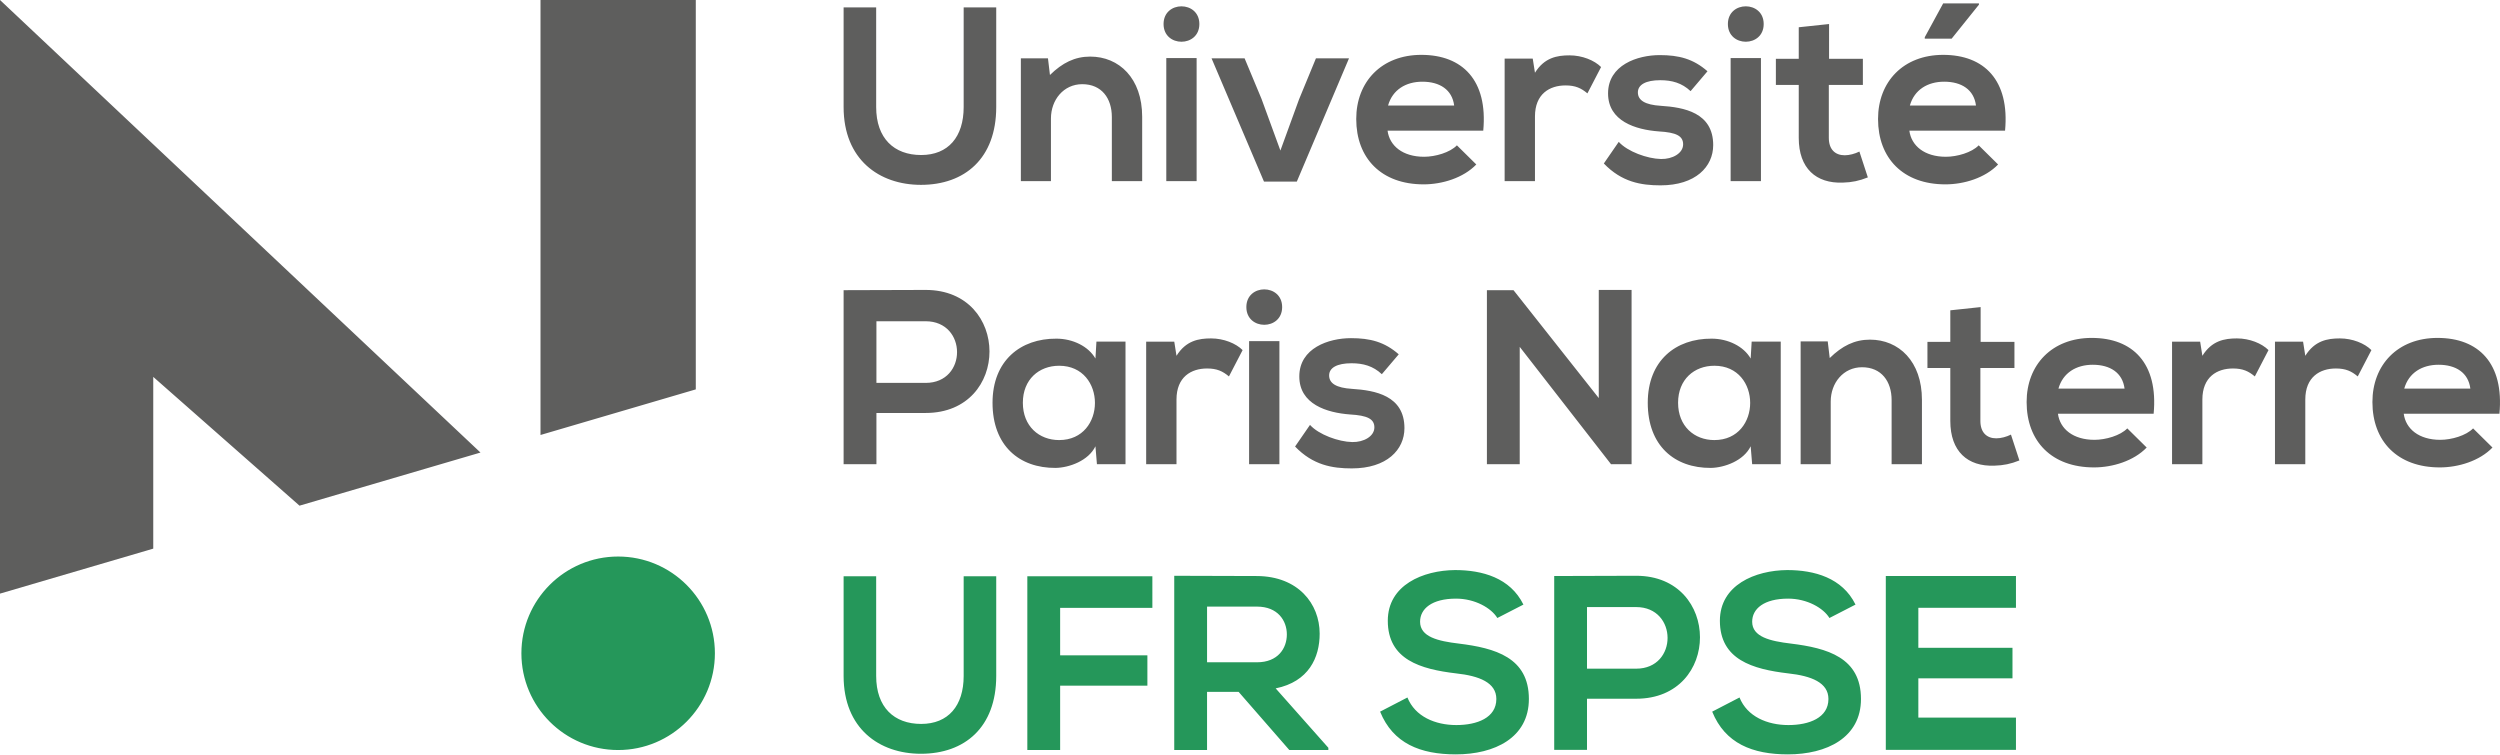 <svg xmlns="http://www.w3.org/2000/svg" width="795.223" height="240" viewBox="0 0 795.223 240"><path d="M0 188.824l48.749-14.311v-54.628l46.52 40.963 57.567-16.896L0 0v188.824zm171.928-50.46l49.395-14.506V0h-49.395v138.364zM292.935 58.8c13.913 0 23.954-8.38 23.954-24.748V2.347h-10.357v31.705c0 9.489-4.902 15.26-13.518 15.26-8.62 0-14.314-5.297-14.314-15.26V2.347h-10.357v31.705c0 16.683 11.307 24.748 24.592 24.748zM346.788 18c-4.903 0-8.856 1.979-12.809 5.853l-.634-5.299h-8.619v39.06h9.568V37.69c0-5.931 4.032-10.913 9.963-10.913 6.168 0 9.408 4.507 9.408 10.438v20.4h9.647v-20.48c0-12.256-7.353-19.135-16.524-19.135zm24.197 39.614h9.647V18.476h-9.647v39.138zm10.518-49.97c0-7.512-11.386-7.512-11.386 0s11.386 7.511 11.386 0zM412.5 57.772l16.604-39.218h-10.515l-5.376 13.047-5.931 16.288-6.01-16.446-5.376-12.889H385.38l16.683 39.218H412.5zm39.621-40.323c-12.65 0-20.717 8.538-20.717 20.399 0 12.493 7.985 20.795 21.427 20.795 5.931 0 12.651-2.057 16.762-6.326l-6.168-6.089c-2.211 2.294-6.877 3.638-10.436 3.638-6.799 0-10.988-3.48-11.622-8.302h30.44c1.502-16.052-6.64-24.115-19.686-24.115zm-10.597 16.129c1.423-5.06 5.695-7.59 10.913-7.59 5.533 0 9.486 2.53 10.12 7.59h-21.033zm46.733 3.478c0-7.195 4.666-9.883 9.726-9.883 3.16 0 4.981.87 6.956 2.53l4.35-8.38c-2.135-2.136-6.01-3.717-10.041-3.717-3.953 0-7.988.712-10.991 5.534l-.71-4.507h-8.938v38.981h9.648V37.056zm40.09 13.521c-4.346-.079-10.672-2.372-13.439-5.456l-4.744 6.88c5.69 5.93 11.858 6.957 18.026 6.957 11.15 0 16.762-5.93 16.762-12.808 0-10.36-9.33-12.019-16.683-12.494-4.981-.315-7.275-1.74-7.275-4.27 0-2.45 2.53-3.874 7.117-3.874 3.717 0 6.878.871 9.648 3.48l5.375-6.325c-4.508-3.953-9.092-5.14-15.18-5.14-7.118 0-16.446 3.163-16.446 12.177 0 8.855 8.776 11.543 16.13 12.097 5.534.315 7.748 1.422 7.748 4.11 0 2.848-3.4 4.745-7.038 4.666h-.001zm22.148 7.037h9.644V18.476h-9.644v39.138zm10.515-49.97c0-7.512-11.386-7.512-11.386 0s11.386 7.511 11.386 0zm25.147 50.445c2.924-.079 5.218-.554 7.984-1.661l-2.687-8.223c-1.423.711-3.165 1.186-4.666 1.186-3.004 0-5.06-1.819-5.06-5.535v-16.84h10.833v-8.302h-10.755V7.644l-9.644 1.028v10.042h-7.275v8.302h7.275v16.84c0 9.726 5.533 14.548 13.995 14.233zm32.655.554c5.931 0 12.65-2.057 16.762-6.326l-6.168-6.089c-2.212 2.294-6.878 3.638-10.436 3.638-6.799 0-10.988-3.48-11.623-8.302h30.441c1.502-16.052-6.64-24.115-19.686-24.115-12.65 0-20.717 8.538-20.717 20.399 0 12.493 7.984 20.795 21.427 20.795zm-.394-32.656c5.533 0 9.486 2.53 10.12 7.59h-21.033c1.423-5.06 5.695-7.59 10.913-7.59zm11.067-24.511v-.394H618.1l-5.852 10.753v.473h8.54l8.695-10.832h.002zM294.437 92.224c-8.698 0-17.396.08-26.094.08v55.347h10.438v-16.288h15.656c27.118 0 27.04-39.139 0-39.139zm0 29.572H278.78v-19.61h15.656c13.281 0 13.36 19.61 0 19.61h.001zm54.01-7.749c-2.215-3.874-7.196-6.325-12.414-6.325-11.386-.079-20.32 6.958-20.32 20.399 0 13.68 8.54 20.795 20.083 20.716 4.348-.079 10.436-2.294 12.651-6.879l.473 5.693h9.092V108.67h-9.25l-.315 5.377zm-11.543 25.934c-6.408 0-11.547-4.427-11.547-11.86s5.14-11.78 11.547-11.78c15.18 0 15.18 23.64 0 23.64zm37.324-26.804l-.71-4.507h-8.937v38.98h9.647v-20.557c0-7.195 4.666-9.883 9.726-9.883 3.161 0 4.982.87 6.957 2.53l4.35-8.38c-2.136-2.136-6.01-3.717-10.042-3.717-3.953 0-7.988.712-10.99 5.534h-.001zm22.223-15.497c0 7.512 11.385 7.512 11.385 0s-11.385-7.511-11.385 0zm.87 49.97h9.645v-39.138h-9.645v39.139-.001zm32.735-23.957c-4.982-.315-7.275-1.74-7.275-4.27 0-2.451 2.53-3.874 7.117-3.874 3.716 0 6.877.87 9.647 3.48l5.376-6.326c-4.508-3.953-9.092-5.139-15.18-5.139-7.118 0-16.447 3.163-16.447 12.176 0 8.856 8.777 11.544 16.13 12.097 5.534.316 7.75 1.423 7.75 4.111 0 2.847-3.402 4.745-7.04 4.666-4.347-.079-10.672-2.372-13.439-5.456l-4.745 6.879c5.691 5.93 11.86 6.958 18.027 6.958 11.15 0 16.761-5.93 16.761-12.809 0-10.359-9.329-12.018-16.682-12.493zm78.494 2.926l-27.12-34.315h-8.462v55.347h10.44v-37.32l29.096 37.399v-.08h6.484V92.225H508.55v34.395-.001zm48.32-12.572c-2.215-3.874-7.197-6.325-12.415-6.325-11.385-.079-20.32 6.958-20.32 20.399 0 13.68 8.54 20.795 20.084 20.716 4.347-.079 10.436-2.294 12.65-6.879l.474 5.693h9.092V108.67h-9.25l-.315 5.377zm-11.544 25.934c-6.407 0-11.547-4.427-11.547-11.86s5.14-11.78 11.547-11.78c15.181 0 15.181 23.64 0 23.64zm49.5-31.944c-4.904 0-8.857 1.979-12.81 5.853l-.634-5.299h-8.619v39.06h9.569v-19.924c0-5.931 4.032-10.913 9.963-10.913 6.168 0 9.408 4.507 9.408 10.438v20.399h9.647v-20.478c0-12.256-7.354-19.136-16.525-19.136zm40.172 31.39c-3.003 0-5.06-1.818-5.06-5.534v-16.84h10.834v-8.303h-10.755V97.68l-9.644 1.029v10.041h-7.275v8.302h7.275v16.84c0 9.727 5.533 14.55 13.994 14.234 2.925-.08 5.218-.554 7.985-1.661l-2.688-8.223c-1.422.711-3.164 1.186-4.666 1.186v-.001zm30.365-31.942c-12.65 0-20.717 8.539-20.717 20.4 0 12.492 7.985 20.794 21.427 20.794 5.931 0 12.651-2.057 16.762-6.325l-6.168-6.089c-2.21 2.294-6.877 3.638-10.436 3.638-6.799 0-10.988-3.48-11.622-8.302h30.44c1.502-16.052-6.64-24.116-19.686-24.116zm-10.597 16.13c1.423-5.061 5.695-7.591 10.913-7.591 5.533 0 9.486 2.53 10.12 7.59h-21.033v.001zm45.786-10.438l-.71-4.507h-8.937v38.98h9.647v-20.557c0-7.195 4.666-9.883 9.726-9.883 3.162 0 4.982.87 6.957 2.53l4.35-8.38c-2.136-2.136-6.01-3.717-10.041-3.717-3.953 0-7.988.712-10.992 5.534zm32.738 0l-.71-4.507h-8.935v38.98h9.645v-20.557c0-7.195 4.666-9.883 9.726-9.883 3.161 0 4.981.87 6.956 2.53l4.35-8.38c-2.135-2.136-6.01-3.717-10.041-3.717-3.953 0-7.985.712-10.991 5.534zm42.069-5.692c-12.65 0-20.718 8.539-20.718 20.4 0 12.492 7.985 20.794 21.428 20.794 5.93 0 12.65-2.057 16.761-6.325l-6.167-6.089c-2.212 2.294-6.878 3.638-10.436 3.638-6.799 0-10.989-3.48-11.623-8.302h30.441c1.502-16.052-6.64-24.116-19.686-24.116zm-10.597 16.13c1.423-5.061 5.694-7.591 10.912-7.591 5.534 0 9.487 2.53 10.121 7.59h-21.033v.001z" fill="#5e5e5d"/><path d="M196.626 177.027c-16.996 0-30.775 13.778-30.775 30.775s13.779 30.774 30.775 30.774 30.774-13.778 30.774-30.774c0-16.996-13.778-30.775-30.774-30.775zm223.145 24.544c0-9.565-6.88-18.261-19.926-18.34-8.777 0-17.553-.08-26.33-.08v55.426h10.436v-18.503h10.042l16.13 18.503h12.415v-.713l-16.762-18.897c10.515-2.133 13.995-9.805 13.995-17.396zm-35.82 9.096v-17.712h15.894c6.562 0 9.487 4.427 9.487 8.856 0 4.426-2.846 8.856-9.487 8.856h-15.894zm-77.419 4.347c0 9.49-4.902 15.26-13.518 15.26-8.62 0-14.314-5.297-14.314-15.26V183.31h-10.357v31.704c0 16.683 11.307 24.75 24.592 24.75 13.913 0 23.954-8.383 23.954-24.75V183.31h-10.357v31.704zm20.251 23.563h10.436V218.1h27.753v-9.647h-27.753v-15.1h29.337V183.31h-39.773v55.267zm137.256-33.859c-6.637-.79-12.326-2.133-12.326-6.952 0-4.11 3.713-7.348 11.457-7.348 6.004 0 11.219 3.002 13.115 6.162l8.296-4.266c-4.187-8.533-13.116-10.982-21.727-10.982-10.193.079-21.412 4.74-21.412 16.117 0 12.404 10.43 15.407 21.728 16.75 7.348.79 12.799 2.924 12.799 8.138 0 6.004-6.162 8.296-12.72 8.296-6.716 0-13.116-2.686-15.565-8.77l-8.691 4.504c4.109 10.113 12.799 13.59 24.097 13.59 12.326 0 23.23-5.294 23.23-17.62 0-13.195-10.746-16.197-22.281-17.619zm56.413-21.57c-8.692 0-17.383.08-26.074.08v55.306h10.43v-16.276h15.644c27.099 0 27.02-39.11 0-39.11zm0 29.55h-15.644v-19.594h15.644c13.273 0 13.351 19.594 0 19.594zm49.222-7.98c-6.637-.79-12.326-2.133-12.326-6.952 0-4.11 3.713-7.348 11.456-7.348 6.005 0 11.22 3.002 13.116 6.162l8.296-4.266c-4.188-8.533-13.116-10.982-21.728-10.982-10.192.079-21.411 4.74-21.411 16.117 0 12.404 10.429 15.407 21.727 16.75 7.348.79 12.8 2.924 12.8 8.138 0 6.004-6.163 8.296-12.721 8.296-6.715 0-13.115-2.686-15.564-8.77l-8.692 4.504c4.11 10.113 12.8 13.59 24.098 13.59 12.325 0 23.23-5.294 23.23-17.62 0-13.195-10.746-16.197-22.281-17.619zm71.58-11.377v-10.113h-41.4v55.306h41.4v-10.271h-31.05v-12.484h29.944v-9.717h-29.944v-12.72h31.05z" fill="#25975a"/></svg>
